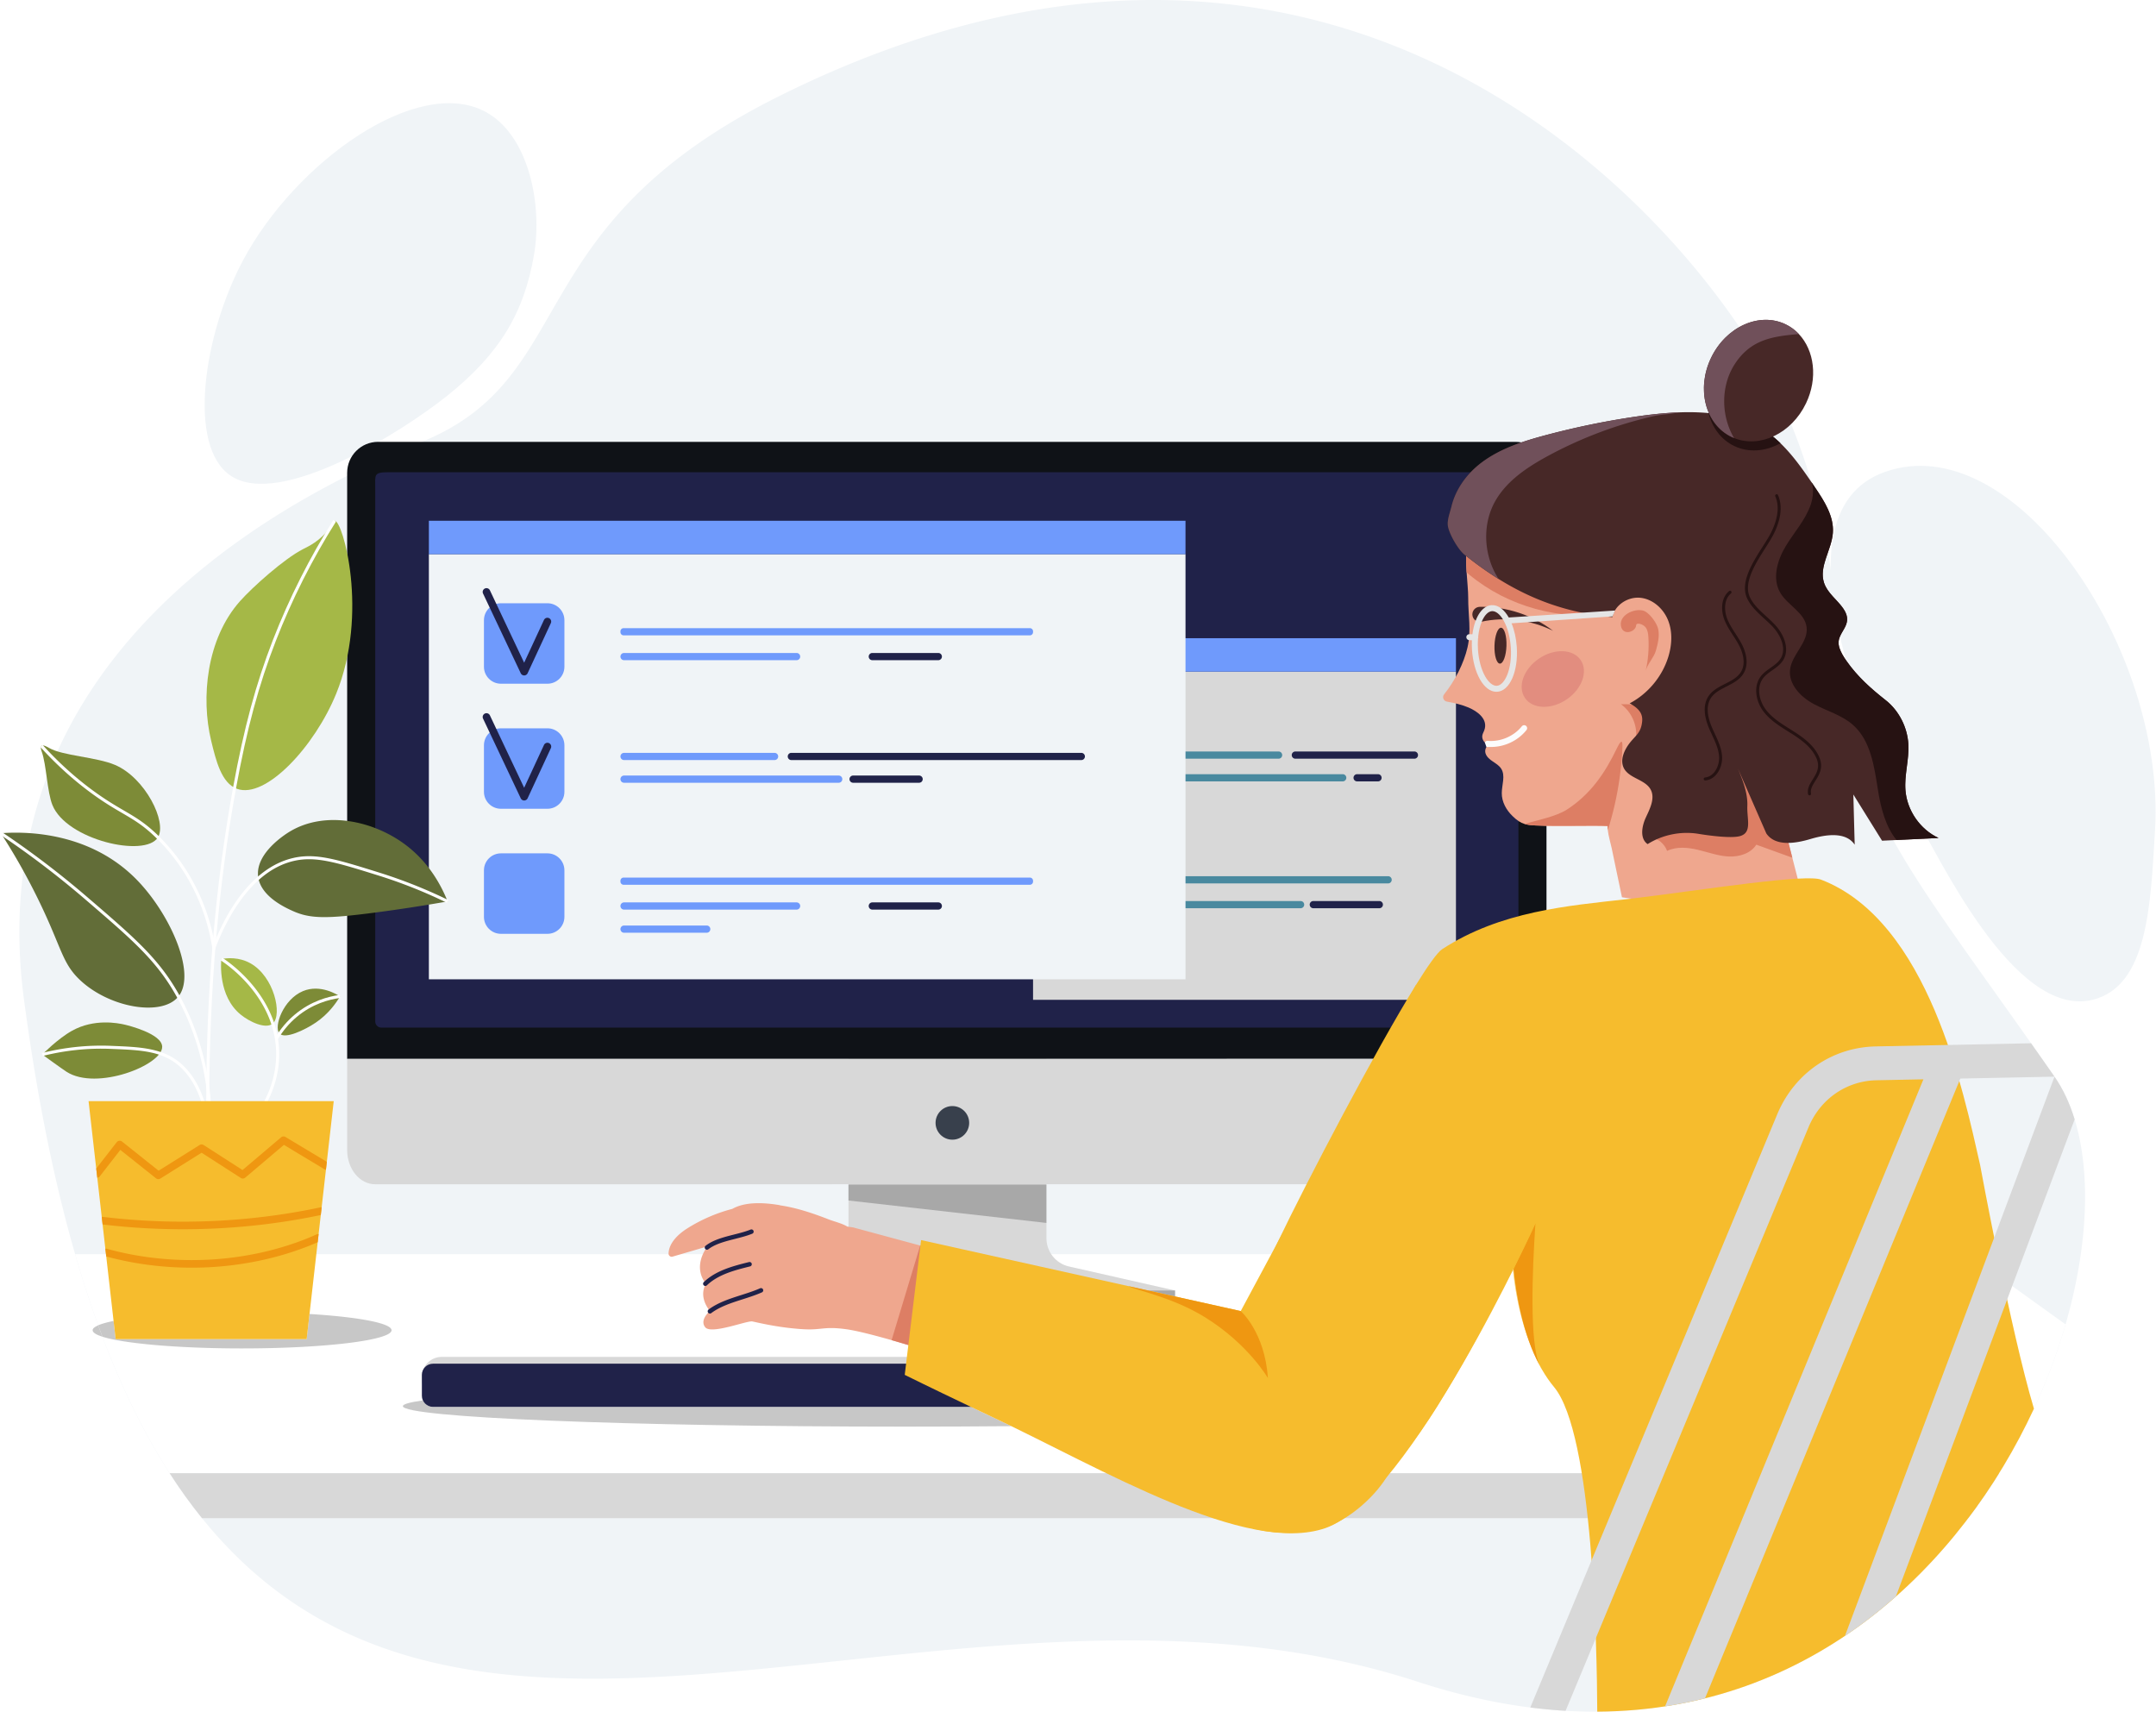 <svg xmlns="http://www.w3.org/2000/svg" xml:space="preserve" style="fill-rule:evenodd;clip-rule:evenodd;stroke-linejoin:round;stroke-miterlimit:2" viewBox="0 0 3719 2953">
  <path d="M0 .21h4509.13V3648H0z" style="fill:#fff;fill-rule:nonzero" transform="translate(-392.646 -341.484)"/>
  <path d="M3955.65 2625.81c-13.91 48.15-32.13 97.06-54.55 145.39a1042.902 1042.902 0 0 1-60.01 111.26c-16.43 26.48-34.2 52.44-53.29 77.63-36.76 48.49-78.43 94.13-124.9 135.18-27.58 24.35-56.84 47.09-87.79 67.86-71.6 48.04-152.16 85.44-241.4 107.69a759.38 759.38 0 0 1-68.88 13.83c-37.61 5.78-76.61 8.92-116.99 9.13-17.95.09-36.15-.39-54.63-1.47-19.98-1.17-40.28-3.06-60.89-5.67-61.77-7.85-126.33-22.31-193.67-44.28-323.97-105.69-660.48-72.08-976.68-38.46-443.9 47.19-847.78 94.38-1120.842-243.81-19.315-23.91-37.964-49.74-55.92-77.63-63.309-98.31-118.093-222.22-162.963-377.69-7.519-26.05-14.764-53-21.709-80.86-2.327-9.31-4.629-18.73-6.891-28.23-7.965-33.58-15.537-68.43-22.704-104.6-1.569-7.94-3.124-15.93-4.641-23.99-11.981-63.02-22.744-129.99-32.225-201.12-62.763-470.4 252.114-784.77 686.295-962.39 275.09-112.534 164-370.38 614.62-595.424 855.13-427.055 1430.37 62.434 1657.98 397.473a881.84 881.84 0 0 1 21.54 33.323c26.4 42.947 48.85 87.778 67.78 134.048 13.31 32.59 24.88 65.9 34.82 99.77l.06.2c.87 2.97 1.74 5.93 2.57 8.9 10.5 36.92 19.1 74.48 25.97 112.5 4.77 26.31 8.7 52.84 11.85 79.52 2.88 24.18 5.13 48.5 6.78 72.87.23 3.35.44 6.71.65 10.07 2.92 47.58 8.14 89.74 16.05 128.77 15.1 74.59 40.06 137.69 77.48 205.03 52.35 94.15 129.13 196.57 237.63 350.29h.01c13 18.44 26.47 37.61 40.41 57.59 14.66 21.03 26.24 45.83 34.76 73.64v.02c28.59 93.31 22.82 220.59-15.68 353.64Z" style="fill:#f0f4f7;fill-rule:nonzero" transform="translate(-392.646 -341.484)"/>
  <path d="M4002.11 2065.98c-137.34 33.42-269.24-258.7-303.06-310.08-72.81-110.59-260.58-526.45-55.91-600.1 223.62-80.46 485.4 303.64 466.86 617.05-7.73 130.6-12.58 269.94-107.89 293.13ZM790.811 1162.15c85.441 56.91 296.479-76.43 373.949-138.62 89.36-71.754 131.93-142.049 149.16-243.251 14.52-85.224-8.67-205.276-83.69-245.862-117.52-63.573-328.014 86.338-418.494 256.324-67.947 127.653-97.014 320.729-20.925 371.409Z" style="fill:#f0f4f7;fill-rule:nonzero" transform="translate(-392.646 -341.484)"/>
  <path d="M3955.65 2625.81c-13.91 48.15-32.13 97.06-54.55 145.4-17.46 37.65-37.48 74.95-60.01 111.25H685.207c-63.309-98.31-118.092-222.22-162.962-377.69H3787.1l168.55 121.04Z" style="fill:#fff;fill-rule:nonzero" transform="translate(-392.646 -341.484)"/>
  <path d="M3841.09 2882.46c-16.43 26.48-34.2 52.44-53.29 77.63H741.128c-19.316-23.91-37.965-49.73-55.921-77.63H3841.09Z" style="fill:#d8d8d8;fill-rule:nonzero" transform="translate(-392.646 -341.484)"/>
  <path d="M1953.27 2802.16c-478.1 0-865.68-15.82-865.68-35.33 0-3.44 12.05-6.76 34.52-9.91 3.04 6.6 9.7 11.18 17.44 11.18h927.85c12.39 5.91 25.51 12.14 39.22 18.6 9.99 4.71 20.19 9.61 30.55 14.66-59.28.52-120.78.8-183.9.8ZM569.282 2647.08c-10.905-3.48-16.879-7.25-16.879-11.19 0-2.95 3.338-5.8 9.583-8.5 2.412 6.63 4.84 13.19 7.296 19.69Z" style="fill:#c7c7c7;fill-rule:nonzero" transform="translate(-392.646 -341.484)"/>
  <path d="M810.232 2667.26c-110.002 0-203.915-8.38-240.95-20.18a1700.55 1700.55 0 0 1-7.296-19.69c6.164-2.67 15.163-5.2 26.569-7.53l3.565 31.34h329.509l4.929-43.32c83.952 5.18 141.502 15.78 141.502 28.01 0 17.33-115.432 31.37-257.828 31.37Z" style="fill:#c7c7c7;fill-rule:nonzero" transform="translate(-392.646 -341.484)"/>
  <path d="M2197.72 2477.29v-445.71h-341.47v445.74c0 23.26-16.08 43.43-38.75 48.61l-181.14 41.41v22.45h783.1v-22.45l-182.88-41.41c-22.72-5.15-38.86-25.34-38.86-48.64Z" style="fill:#d8d8d8;fill-rule:nonzero" transform="translate(-392.646 -341.484)"/>
  <path d="M3060.28 2167.91V1156.95c0-29.48-23.9-53.37-53.37-53.37H1044.85c-29.47 0-53.369 23.89-53.369 53.37v1010.96H3060.28Z" style="fill:#0f1217;fill-rule:nonzero" transform="translate(-392.646 -341.484)"/>
  <path d="M1968.2 2589.79h-331.84v-22.45h334.57l-2.73 22.45Zm451.26-12.13-46.44-10.32h46.44v10.32ZM2197.59 2450.81l-341.34-38.66v-27.53h341.34v66.19Z" style="fill:#a8a8a8;fill-rule:nonzero" transform="translate(-392.646 -341.484)"/>
  <path d="M3060.27 2167.91v157.06c0 32.66-21.6 59.14-48.23 59.14H1039.7c-26.62 0-48.219-26.48-48.219-59.14v-157.06H3060.27Z" style="fill:#d8d8d8;fill-rule:nonzero" transform="translate(-392.646 -341.484)"/>
  <path d="M3001.29 2113.94c5.83 0 10.56-4.73 10.56-10.55v-927.12c0-23.97-5.31-20.26-30.7-20.26H1062.12c-25.39 0-22.21 4.39-22.21 28.36v919.02c0 5.82 4.72 10.55 10.55 10.55h1950.83Z" style="fill:#202249;fill-rule:nonzero" transform="translate(-392.646 -341.484)"/>
  <path d="M2064.43 2278.23c0 16.01-12.98 29-28.99 29-16.01 0-28.99-12.99-28.99-29 0-16.01 12.98-28.99 28.99-28.99 16.01 0 28.99 12.98 28.99 28.99Z" style="fill:#38404c;fill-rule:nonzero" transform="translate(-392.646 -341.484)"/>
  <path d="M2174.61 1499.94h729.49v566.04h-729.49z" style="fill:#d8d8d8;fill-rule:nonzero" transform="translate(-392.646 -341.484)"/>
  <path d="M2174.61 1442.27h729.49v57.67h-729.49z" style="fill:#6f9afc;fill-rule:nonzero" transform="translate(-392.646 -341.484)"/>
  <path d="M2598.16 1650.1h-259.67c-3.44 0-6.22-2.78-6.22-6.21 0-3.44 2.78-6.22 6.22-6.22h259.67c3.43 0 6.21 2.78 6.21 6.22a6.21 6.21 0 0 1-6.21 6.21Z" style="fill:#49899f;fill-rule:nonzero" transform="translate(-392.646 -341.484)"/>
  <path d="M2832.43 1650.1h-205.36c-3.43 0-6.22-2.78-6.22-6.21a6.22 6.22 0 0 1 6.22-6.22h205.36a6.22 6.22 0 0 1 6.22 6.22c0 3.43-2.79 6.21-6.22 6.21Z" style="fill:#202249;fill-rule:nonzero" transform="translate(-392.646 -341.484)"/>
  <path d="M2708.77 1689.24h-370.28c-3.44 0-6.22-2.78-6.22-6.22 0-3.43 2.78-6.21 6.22-6.21h370.28c3.43 0 6.22 2.78 6.22 6.21a6.22 6.22 0 0 1-6.22 6.22Z" style="fill:#49899f;fill-rule:nonzero" transform="translate(-392.646 -341.484)"/>
  <path d="M2769.66 1689.24h-36.05c-3.43 0-6.21-2.78-6.21-6.22a6.21 6.21 0 0 1 6.21-6.21h36.05a6.21 6.21 0 0 1 6.21 6.21c0 3.44-2.78 6.22-6.21 6.22Z" style="fill:#202249;fill-rule:nonzero" transform="translate(-392.646 -341.484)"/>
  <path d="M2787.09 1865.21h-448.6a6.22 6.22 0 0 1 0-12.44h448.6a6.22 6.22 0 0 1 0 12.44ZM2636.13 1908.03h-297.64c-3.44 0-6.22-2.78-6.22-6.21 0-3.44 2.78-6.22 6.22-6.22h297.64c3.43 0 6.21 2.78 6.21 6.22a6.21 6.21 0 0 1-6.21 6.21Z" style="fill:#49899f;fill-rule:nonzero" transform="translate(-392.646 -341.484)"/>
  <path d="M2771.91 1908.03h-113.84c-3.43 0-6.22-2.78-6.22-6.21a6.22 6.22 0 0 1 6.22-6.22h113.84c3.43 0 6.21 2.78 6.21 6.22a6.21 6.21 0 0 1-6.21 6.21Z" style="fill:#202249;fill-rule:nonzero" transform="translate(-392.646 -341.484)"/>
  <path d="M1132.43 1297.33h1305.16v733.27H1132.43z" style="fill:#f0f4f7;fill-rule:nonzero" transform="translate(-392.646 -341.484)"/>
  <path d="M2169.09 1437.35h-700.68c-3.05 0-5.52-2.47-5.52-5.52v-1.39c0-3.05 2.47-5.52 5.52-5.52h700.68c3.05 0 5.52 2.47 5.52 5.52v1.39c0 3.05-2.47 5.52-5.52 5.52ZM1766.74 1480.18H1469.1c-3.43 0-6.21-2.78-6.21-6.22a6.21 6.21 0 0 1 6.21-6.21h297.64c3.44 0 6.22 2.78 6.22 6.21 0 3.44-2.78 6.22-6.22 6.22Z" style="fill:#6f9afc;fill-rule:nonzero" transform="translate(-392.646 -341.484)"/>
  <path d="M2011.2 1480.18h-113.84a6.22 6.22 0 0 1-6.22-6.22c0-3.43 2.79-6.21 6.22-6.21h113.84a6.21 6.21 0 0 1 6.21 6.21c0 3.44-2.78 6.22-6.21 6.22Z" style="fill:#202249;fill-rule:nonzero" transform="translate(-392.646 -341.484)"/>
  <path d="M1728.77 1652.46H1469.1c-3.43 0-6.21-2.79-6.21-6.22 0-3.43 2.78-6.22 6.21-6.22h259.67c3.43 0 6.22 2.79 6.22 6.22 0 3.43-2.79 6.22-6.22 6.22Z" style="fill:#6f9afc;fill-rule:nonzero" transform="translate(-392.646 -341.484)"/>
  <path d="M2257.88 1652.46h-500.19a6.22 6.22 0 0 1 0-12.44h500.19c3.43 0 6.21 2.79 6.21 6.22 0 3.43-2.78 6.22-6.21 6.22Z" style="fill:#202249;fill-rule:nonzero" transform="translate(-392.646 -341.484)"/>
  <path d="M1839.39 1691.59H1469.1a6.21 6.21 0 0 1-6.21-6.21c0-3.44 2.78-6.22 6.21-6.22h370.29c3.43 0 6.21 2.78 6.21 6.22a6.21 6.21 0 0 1-6.21 6.21Z" style="fill:#6f9afc;fill-rule:nonzero" transform="translate(-392.646 -341.484)"/>
  <path d="M1978.07 1691.59h-113.84c-3.43 0-6.22-2.78-6.22-6.21a6.22 6.22 0 0 1 6.22-6.22h113.84c3.43 0 6.21 2.78 6.21 6.22a6.21 6.21 0 0 1-6.21 6.21Z" style="fill:#202249;fill-rule:nonzero" transform="translate(-392.646 -341.484)"/>
  <path d="M2169.09 1867.56h-700.68c-3.05 0-5.52-2.47-5.52-5.52v-1.39c0-3.05 2.47-5.52 5.52-5.52h700.68c3.05 0 5.52 2.47 5.52 5.52v1.39c0 3.05-2.47 5.52-5.52 5.52ZM1766.74 1910.39H1469.1c-3.43 0-6.21-2.79-6.21-6.22 0-3.44 2.78-6.22 6.21-6.22h297.64c3.44 0 6.22 2.78 6.22 6.22a6.22 6.22 0 0 1-6.22 6.22ZM1611.71 1950.27H1469.1a6.21 6.21 0 0 1-6.21-6.21c0-3.44 2.78-6.22 6.21-6.22h142.61c3.43 0 6.21 2.78 6.21 6.22a6.21 6.21 0 0 1-6.21 6.21Z" style="fill:#6f9afc;fill-rule:nonzero" transform="translate(-392.646 -341.484)"/>
  <path d="M2011.2 1910.39h-113.84c-3.43 0-6.22-2.79-6.22-6.22a6.22 6.22 0 0 1 6.22-6.22h113.84c3.43 0 6.21 2.78 6.21 6.22 0 3.43-2.78 6.22-6.21 6.22Z" style="fill:#202249;fill-rule:nonzero" transform="translate(-392.646 -341.484)"/>
  <path d="M1336.94 1520.78h-80.21c-16.18 0-29.3-13.12-29.3-29.3v-80.21c0-16.18 13.12-29.3 29.3-29.3h80.21c16.18 0 29.3 13.12 29.3 29.3v80.21c0 16.18-13.12 29.3-29.3 29.3Z" style="fill:#6f9afc;fill-rule:nonzero" transform="translate(-392.646 -341.484)"/>
  <path d="M1296.83 1506.48c-2.52 0-4.82-1.46-5.91-3.74l-65.03-137.47c-1.54-3.26-.14-7.16 3.12-8.71a6.546 6.546 0 0 1 8.71 3.12l59.06 124.84 34.21-73.79a6.542 6.542 0 0 1 11.87 5.5l-40.09 86.46a6.548 6.548 0 0 1-5.91 3.79h-.03Z" style="fill:#202249;fill-rule:nonzero" transform="translate(-392.646 -341.484)"/>
  <path d="M1336.94 1736.47h-80.21c-16.18 0-29.3-13.12-29.3-29.3v-80.21c0-16.18 13.12-29.3 29.3-29.3h80.21c16.18 0 29.3 13.12 29.3 29.3v80.21c0 16.18-13.12 29.3-29.3 29.3Z" style="fill:#6f9afc;fill-rule:nonzero" transform="translate(-392.646 -341.484)"/>
  <path d="M1296.83 1722.17c-2.52 0-4.82-1.46-5.91-3.74l-65.03-137.47a6.54 6.54 0 0 1 3.12-8.7c3.26-1.55 7.16-.15 8.71 3.11l59.06 124.85 34.21-73.8a6.55 6.55 0 0 1 8.69-3.18c3.27 1.52 4.7 5.41 3.18 8.68l-40.09 86.46a6.548 6.548 0 0 1-5.91 3.79h-.03Z" style="fill:#202249;fill-rule:nonzero" transform="translate(-392.646 -341.484)"/>
  <path d="M1336.94 1952.16h-80.21c-16.18 0-29.3-13.12-29.3-29.3v-80.21c0-16.18 13.12-29.3 29.3-29.3h80.21c16.18 0 29.3 13.12 29.3 29.3v80.21c0 16.18-13.12 29.3-29.3 29.3ZM1132.43 1239.66h1305.16v57.67H1132.43z" style="fill:#6f9afc;fill-rule:nonzero" transform="translate(-392.646 -341.484)"/>
  <path d="M2652.78 2681.85H1154.69c-18.96 0-34.32 15.36-34.32 34.31v5.86c0 18.95 15.36 34.31 34.32 34.31h1498.09c18.95 0 34.31-15.36 34.31-34.31v-5.86c0-18.95-15.36-34.31-34.31-34.31Z" style="fill:#d8d8d8;fill-rule:nonzero" transform="translate(-392.646 -341.484)"/>
  <path d="M2667.91 2693.62H1139.55c-10.59 0-19.18 8.58-19.18 19.18v36.12c0 10.6 8.59 19.18 19.18 19.18h1528.36c10.59 0 19.18-8.58 19.18-19.18v-36.12c0-10.6-8.59-19.18-19.18-19.18Z" style="fill:#202249;fill-rule:nonzero" transform="translate(-392.646 -341.484)"/>
  <path d="m3514.69 1939.36-324.24-50.28c-3.26-15.55-6.52-31.05-9.78-46.59-2.64-12.59-5.27-25.22-7.9-37.86-1.79-8.37-5.75-21.57-6.81-31.78-.28-2.44-.37-4.66-.25-6.62-13.66-.59-32.46-.44-52.74-.29-23.83.17-49.69.34-71.59-.68-7.79-.36-13.7-1.02-18.97-2.59-7.16-2.19-13.02-6.15-20.68-13.58-10.81-10.43-18.72-24.48-18.58-39.81.11-14.3 6.67-30.05-1.1-42.08-3.44-5.32-9.11-8.71-14.37-12.29-5.25-3.53-10.54-7.79-12.51-13.84-1.97-6.01 1.03-14.01 7.26-15.1-7.89-.26-14.48-8.74-12.73-16.48.61-2.82 2.14-5.35 3.15-8.01 7.46-19.53-11.72-33.12-27.1-39.67-10.39-4.42-24.37-7.98-37.22-10.15-5.85-1.02-8.57-7.82-4.91-12.46 19.23-24 34.32-54.49 40.35-80.74 6.93-30.29 1.13-54.96 1.27-86.05.06-11.15-1.65-26.96-2.75-43.78-1.95-30.38-1.93-64 13.63-78.78.43-.45.91-.85 1.39-1.29 27.44-24.31 81.42-26 114.96-22.16 41.37 4.76 80.8 19.84 119.6 35.11 51.19 20.16 103.47 41.71 143.29 79.68 59.19 56.47 82.01 140.17 102.3 219.43 8.79 34.27 17.53 68.54 26.32 102.81 13.47 52.5 26.88 104.95 40.35 157.45 10.12 39.48 20.23 79.01 30.36 118.48Z" style="fill:#efa78e;fill-rule:nonzero" transform="translate(-392.646 -341.484)"/>
  <path d="M3188.74 1556.1c17.63 12.72 27.91 34.99 26.17 56.66 14.18-3.32 24.4-18.67 21.98-33.04-4.29-25.62-29.02-23.36-48.15-23.62ZM3484.33 1820.88c-20.67-7.5-41.4-14.99-62.12-22.49-9.74 15.28-29.56 21.24-47.66 20.39-18.05-.9-35.35-7.3-52.98-11.5-17.63-4.19-36.88-6.01-53.2 1.82-2.52-6.59-6.93-12.41-12.47-16.72-4.63-3.57-13.06-4.82-15.22-9.8-5.09-11.89 13.19-29.16 21.52-34.31 12.76-7.79 27.73-10.92 42.12-14.99 14.39-4.13 29.09-9.84 38.76-21.3 15.48-18.34 14.95-47.95 33.97-62.62 13.56-10.4 33.51-9.28 48.47-.94 7.05 3.9 13.13 9.11 18.46 15.01 13.47 52.5 26.88 104.95 40.35 157.45Z" style="fill:#dd7e64;fill-rule:nonzero" transform="translate(-392.646 -341.484)"/>
  <path d="M2953.88 1622.12c.94-1.85 2.96-3.05 5.07-2.84 21.99 1.97 45-7.86 58.76-25.05a5.173 5.173 0 0 1 7.26-.8 5.161 5.161 0 0 1 .8 7.25c-15.23 19.01-39.23 29.94-63.48 29.14-.97-.03-3.59.07-5.6.1l-2.81-7.8Z" style="fill:#fcfcfc;fill-rule:nonzero" transform="translate(-392.646 -341.484)"/>
  <path d="M3179.03 1397.51c-24.22 4.73-48.96 6.25-73.55 4.82-43.14-2.55-85.73-14.22-124.13-33.92-19.35-9.93-37.65-21.94-54.39-35.81-1.61-1.29-3.07-2.63-4.47-3.97-1.95-30.38-1.93-64 13.63-78.78.43-.45.91-.85 1.39-1.29 5.62.28 11.19 1.86 16.23 4.3 9.66 4.65 17.68 12.04 25.66 19.12 59.12 52.34 126.83 94.9 199.63 125.53Z" style="fill:#dd7e64;fill-rule:nonzero" transform="translate(-392.646 -341.484)"/>
  <path d="M3736.59 1786.84c-24.16 1.18-48.31 2.35-72.47 3.52-8.33.4-16.66.79-25.03 1.19-16.49-26.52-33.02-53.09-49.51-79.66.77 28.85 1.52 57.69 2.33 86.53-15.36-22.81-49.82-17.64-76.16-9.82-26.39 7.86-60.8 13.19-76.28-9.58a90998.16 90998.16 0 0 0-49.1-112.23c8.56 20.89 17.25 42.6 16.35 65.14-.84 22.6 8.72 46.05-13.11 51.79-15.78 4.13-54.95-1.34-71.03-3.98-30.15-5.02-62.02 1.43-87.86 17.67-13.79-9.54-10.09-30.85-2.99-46.06 7.06-15.26 16.11-32.83 8.39-47.75-9.34-17.82-37.07-19.24-46.35-37.1-7-13.56.05-30.16 9.18-42.36 9.13-12.25 18.17-16.97 21.34-31.89 3.18-14.93.85-25.8-20.51-37.65 31.32-16.48 55.73-45.69 66.39-79.43 6.46-20.6 7.87-43.38-.04-63.47-7.86-20.09-26.12-36.75-47.58-39.1-21.4-2.36-44.5 12.12-48.5 33.32-2.42-.24-4.84-.47-7.26-.75-69.84-7.3-130.19-28.39-189.06-65.02-19.69-12.21-39.16-26.18-58.84-41.95-10.92-8.73-25.87-34.68-28.52-48.61-1.23-6.44.3-13.88 2.24-20.99 1.29-4.71 2.73-9.31 3.74-13.41 7.3-30.29 26.75-56.66 51.33-75.38 32.52-24.7 72.45-37.44 111.94-47.92a1382.925 1382.925 0 0 1 157.02-32.15c22.99-3.32 47.4-6.09 72.06-6.98 17.02-.64 34.15-.38 50.99 1.2 44.9 4.26 87.78 17.85 121.15 49.11 1 .96 2.01 1.87 2.96 2.83 20.47 19.83 37.16 43.21 53.28 66.82 2.21 3.22 4.38 6.44 6.55 9.67 16.01 23.66 32.71 49.77 30.64 78.26-2.21 29.52-24.52 58.02-15.21 86.11 5.82 17.6 22.44 28.99 33 44.15 21.01 30.23-13.94 40.71-7.07 65.93 2.49 9.12 7.6 17.24 13.02 24.96 18.8 26.75 41.84 47.28 67.31 67.33 23.06 18.16 37.61 47.04 39.18 76.37 1.36 26.39-7.1 52.65-5.02 79.01 2.73 34.95 25.37 67.61 57.11 82.33Z" style="fill:#472827;fill-rule:nonzero" transform="translate(-392.646 -341.484)"/>
  <path d="M3463.8 1105.9c-25.21 14.2-54.37 16.97-79.65 4.88-22.78-10.92-38.1-31.87-44.46-56.82 44.9 4.26 87.78 17.85 121.15 49.11 1 .96 2.01 1.87 2.96 2.83Z" style="fill:#261212;fill-rule:nonzero" transform="translate(-392.646 -341.484)"/>
  <path d="M3507.93 1037.16c-24.84 51.97-79.55 77.91-124.1 59.87-1.48-.56-2.9-1.23-4.33-1.9-45.2-21.67-61.07-82.72-35.35-136.359 25.67-53.645 83.17-79.599 128.38-57.976 8.85 4.215 16.56 9.942 23.05 16.868 26.8 28.353 33.03 76.329 12.35 119.497ZM2991.21 1455.5c-.56 17.1-5.64 30.8-11.34 30.62-5.7-.19-9.86-14.2-9.3-31.3.56-17.09 5.63-30.8 11.33-30.61 5.7.19 9.87 14.2 9.31 31.29ZM2945.33 1388.17c46.67-.77 91.64 14.64 126.26 41.33-39.17-19.39-83.63-24.39-123.44-15.67-7 1.53-13.92-2.9-15.45-9.9-1.54-7.01 2.9-13.92 9.9-15.46.83-.18 1.66-.28 2.49-.3h.24Z" style="fill:#472827;fill-rule:nonzero" transform="translate(-392.646 -341.484)"/>
  <path d="M2986.28 1411.78c6.83 12.05 11.25 28.49 12.44 46.31 2.55 37.94-10.6 65.38-24.01 66.27-6.64.47-14.11-5.44-20.19-16.17-6.84-12.06-11.25-28.49-12.45-46.31-.45-6.64-.38-12.94.05-18.85.3-.63.47-1.31.5-2.03.01-.43-.12-.81-.21-1.2 1.03-10.17 3.24-19.02 6.18-26.07 4.61-11.04 11.03-17.69 17.5-18.12.36-.03.72-.03 1.09-.03 5.99.21 12.38 5.26 17.86 14.12.43.67.84 1.36 1.24 2.08Zm192.05-17.25-5.45.37-51.2 3.36-35.43 2.33-57.8 3.79-33.26 2.18c-3.86-6.77-8.22-12.03-12.92-15.62-5.3-4.08-11.01-6.03-16.87-5.64-3.37.22-6.59 1.24-9.6 2.97-7.31 4.18-13.38 12.53-17.63 23.67-2.63 6.89-4.56 14.86-5.66 23.57l-5.21-.17h-.15c-2.79-.03-5.08 2.18-5.17 4.98-.08 2.6 1.78 4.81 4.26 5.26.24.04.49.06.74.07l4.64.15c-.25 5.4-.24 11 .16 16.78 1.29 19.33 6.17 37.33 13.75 50.7 7.69 13.56 17.45 21.08 27.69 21.42.72.03 1.45.01 2.18-.04 21.66-1.45 36.43-35.39 33.63-77.26-1-14.91-4.15-29.01-9.01-40.82l29.59-2.02 17.33-1.19 119.82-8.2h.04l7.35-.51.39-.89 2.59-5.9.43-.98 1.05-2.37-.28.01Z" style="fill:#e5e5e5;fill-rule:nonzero" transform="translate(-392.646 -341.484)"/>
  <path d="M3736.59 1786.84c-24.16 1.18-48.31 2.35-72.47 3.52-18.73-22.51-27.11-55.17-31.91-85.18-6.51-41.01-12.41-86.45-43.74-113.76-19.23-16.79-44.98-23.63-67.46-35.78-22.49-12.1-43.66-34.12-40.56-59.48 3.24-26.28 31.69-46.53 28.52-72.81-3.05-25.2-32.55-37.53-45.42-59.39-14.33-24.33-5.34-55.9 9.19-80.11s34.44-45.61 43.48-72.37c3.2-9.5 4.47-19.84 3.51-29.84-.19-2.33-1.32-5.52-2.66-8.92 2.22 3.22 4.39 6.44 6.56 9.67 16.01 23.66 32.71 49.77 30.64 78.26-2.21 29.52-24.52 58.02-15.21 86.11 5.82 17.6 22.44 28.99 33 44.15 21.01 30.23-13.94 40.71-7.07 65.93 2.49 9.12 7.6 17.24 13.02 24.96 18.81 26.75 41.84 47.28 67.31 67.33 23.06 18.16 37.61 47.04 39.18 76.37 1.36 26.39-7.1 52.65-5.02 79.01 2.73 34.95 25.37 67.61 57.11 82.33Z" style="fill:#261212;fill-rule:nonzero" transform="translate(-392.646 -341.484)"/>
  <path d="M3513.91 1713.33c-1.19-.04-2.22-.9-2.45-2.11-1.8-9.71 3.27-17.79 8.17-25.6 6.44-10.27 13.09-20.89 6.14-36.68-8.03-18.21-25.03-30.83-42.2-41.76l-6.22-3.91c-15.5-9.73-31.53-19.78-42.81-34.6-12.57-16.52-18.24-42.58-4.77-60.45 4.64-6.14 10.96-10.6 17.07-14.91 6.83-4.82 13.29-9.38 17.35-16 10.33-16.82.47-39.75-13.88-55.02-4.55-4.84-9.63-9.47-14.55-13.95-10.99-10.01-22.34-20.37-29.04-34.04-13.42-27.41 8.79-62.26 26.63-90.27 5.47-8.57 10.63-16.67 14.07-23.52 8.56-17.01 16.82-41.74 7.5-62.96-.57-1.31.03-2.83 1.33-3.4 1.3-.58 2.82.02 3.4 1.32 10.12 23.07 1.44 49.36-7.62 67.36-3.56 7.08-8.79 15.29-14.32 23.98-17.16 26.91-38.5 60.41-26.35 85.22 6.26 12.79 16.76 22.36 27.87 32.49 4.99 4.55 10.15 9.25 14.84 14.24 15.7 16.7 26.28 42.11 14.52 61.25-4.62 7.53-11.81 12.6-18.77 17.52-6.06 4.27-11.78 8.3-15.93 13.81-11.93 15.8-6.63 39.23 4.76 54.2 10.71 14.08 26.33 23.88 41.44 33.35l6.25 3.94c17.86 11.36 35.57 24.56 44.15 44.04 8.06 18.29.33 30.61-6.49 41.49-4.78 7.62-8.9 14.19-7.47 21.92.27 1.4-.66 2.75-2.06 3-.19.04-.38.05-.56.05ZM3333.97 1687.6a2.576 2.576 0 0 1-2.48-2.34c-.13-1.42.92-2.68 2.34-2.81 7.34-.67 13.91-5.2 18.48-12.75 4.26-7.04 6.36-16.19 5.6-24.46-1.15-12.59-6.7-24.56-12.07-36.14-2-4.32-4-8.64-5.8-13.01-6.26-15.2-11.42-36.83-.43-53.58 6.79-10.35 18.01-16.06 28.87-21.58 11.1-5.64 21.57-10.97 27.38-20.77 9.81-16.56.85-37.43-3.46-45.63-3.08-5.86-6.78-11.58-10.36-17.11-5.47-8.45-11.12-17.2-14.87-26.84-6.25-16.1-6.19-37.67 8.06-49.57 1.09-.92 2.72-.76 3.63.33.92 1.09.77 2.72-.32 3.63-12.28 10.26-12.14 29.36-6.56 43.74 3.56 9.15 9.07 17.67 14.39 25.91 3.65 5.63 7.41 11.45 10.6 17.51 4.71 8.97 14.47 31.86 3.33 50.66-6.57 11.09-18.22 17.01-29.48 22.74-10.73 5.46-20.86 10.61-26.89 19.81-9.75 14.87-4.9 34.74.89 48.78 1.77 4.3 3.74 8.55 5.71 12.81 5.55 11.98 11.29 24.36 12.52 37.83.87 9.48-1.44 19.54-6.33 27.61-5.44 8.99-13.4 14.39-22.42 15.22-.11.01-.22.01-.33.01Z" style="fill:#261212;fill-rule:nonzero" transform="translate(-392.646 -341.484)"/>
  <path d="M2977.73 1340.15c-19.69-12.21-39.16-26.18-58.84-41.95-10.92-8.73-25.87-34.68-28.52-48.61-.31-1.61-.44-3.28-.44-5 0-5.14 1.23-10.66 2.68-15.99 1.29-4.71 2.73-9.31 3.74-13.41 7.3-30.29 26.75-56.66 51.33-75.38 32.52-24.7 72.45-37.44 111.94-47.92a1382.925 1382.925 0 0 1 157.02-32.15c22.99-3.32 47.4-6.09 72.06-6.98-14.15 3.15-31.83 3.86-41.67 6.07-21.17 4.78-42.17 10.49-62.84 17.15-42.7 13.79-84.13 31.54-123.52 53.07-34.44 18.86-68.51 41.76-88.21 75.72-23.87 41.2-20.75 95.79 5.27 135.38ZM3383.83 1097.03c-1.48-.56-2.9-1.23-4.33-1.9-30.54-14.64-47.7-47.27-47.67-83.44.01-17.357 3.98-35.527 12.32-52.919 19.53-40.81 57.49-65.598 94.43-65.598 11.62 0 23.13 2.448 33.95 7.622 8.85 4.215 16.56 9.942 23.05 16.868-43.77 3.886-82.86 8.597-110.84 52.301-24.11 37.636-23.46 88.836-.91 127.066Z" style="fill:#70505a;fill-rule:nonzero" transform="translate(-392.646 -341.484)"/>
  <path d="M3119.28 1480.03c13.18 19.45 2.33 49.82-24.24 67.83-26.57 18.01-58.8 16.85-71.98-2.6-13.19-19.45-2.34-49.82 24.24-67.83 26.57-18.01 58.79-16.85 71.98 2.6Z" style="fill:#e28d7f;fill-rule:nonzero" transform="translate(-392.646 -341.484)"/>
  <path d="M3214.9 1420.16c-.84 11.65-23.58 18.66-26.3.49-3.08-20.59 28.81-32.18 42.12-24.44 9.16 5.33 20.28 20.47 22.36 30.87 2.4 12.01-.83 25.08-4.09 36.6-3.45 12.17-15.02 23.61-17.59 35 4.26-18.89 5.84-38.38 4.68-57.72-.36-6.16-1.15-12.67-4.92-17.56-3.77-4.89-15.81-9.4-16.26-3.24ZM3191.29 1628.56c-.4 15.22-1.83 30.51-3.66 45.64-3.73 30.29-9.98 60.3-18.64 89.61-.87 2.97-1.85 6.03-3.03 9.04-.28-2.44-.37-4.66-.25-6.62-29.71-1.28-83.8.92-124.33-.97-7.79-.36-13.7-1.02-18.97-2.59 21.7-6.62 54.07-12.53 73.17-24.87 40.26-26.05 65.41-62.36 86.09-105.63 4.77-9.97 10.03-17.75 9.62-3.61Z" style="fill:#dd7e64;fill-rule:nonzero" transform="translate(-392.646 -341.484)"/>
  <path d="M3901.1 2771.21c-124.92 269.32-380.51 520.61-753.26 522.57-.46-109.96-7.09-478.88-74.56-559.96-7.61-9.16-14.44-19.14-20.56-29.69l-.04-.06-.05-.08c-1.6-2.76-3.15-5.57-4.66-8.41-28.61-53.97-40.34-120.81-45.08-170.72 0 0-49.55 110.58-129.7 239.98-41.87 67.6-75.41 102.69-89.62 125.79-19.76 32.07-70.26 81.61-125.25 90.72-25.19 4.19-51.38 5.09-76.11 1.93-22.14-2.83-43.11-8.92-61.13-18.83-15-8.26-27.96-19.16-37.86-33.04-64.2-89.91 51.41-308.19 96.06-410.02 4.16-9.48 9.82-21.69 16.7-36.05 51.26-107.09 170.18-333.95 238.84-444.58 20.97-33.81 37.27-56.76 45.5-62.12 100.76-65.68 216.85-74.82 318.57-86.3 2.35-.26 4.75-.54 7.21-.82 16.23-1.91 34.67-4.28 54.33-6.89 14.56-1.93 29.81-3.98 45.32-6.07 68.49-9.22 142.44-19.12 187.82-21.58 19.62-1.06 33.89-.73 40.07 1.63 185.72 71.21 246.06 366.49 274.62 492.26 0 0 52.3 284.56 92.84 420.34Z" style="fill:#f6bc2d;fill-rule:nonzero" transform="translate(-392.646 -341.484)"/>
  <path d="M3052.71 2704.12c-1.62-2.1-3.11-4.74-4.46-7.88 2.25 4.21 3.78 6.77 4.29 7.6l.09.15.05.08.03.05Z" style="fill:#f8cd62;fill-rule:nonzero" transform="translate(-392.646 -341.484)"/>
  <path d="M3052.73 2704.13c-.01 0-.01-.01-.02-.01l-.03-.05-.05-.08-.09-.15c.12.19.19.29.19.29Z" style="fill:#ef9711;fill-rule:nonzero" transform="translate(-392.646 -341.484)"/>
  <path d="M3048.25 2696.24c-10.58-19.88-36.92-76.73-45.77-164.15.32-.63.63-1.26.94-1.89 5.06 49.26 16.95 113.3 44.55 165.37.09.23.19.45.28.67Z" style="fill:#f8cd62;fill-rule:nonzero" transform="translate(-392.646 -341.484)"/>
  <path d="M3047.97 2695.57c-27.6-52.07-39.49-116.11-44.55-165.37 23.58-47.3 37.78-78.55 37.78-78.55-5.85 86.62-9.91 203.75 6.77 243.92Z" style="fill:#ef9711;fill-rule:nonzero" transform="translate(-392.646 -341.484)"/>
  <path d="m1997.41 2494.49-19.2 172.77-8.04-2.53c-4.05-1.21-9.38-2.89-15.66-4.75-7.04-2.11-15.19-4.49-23.87-6.98-27.18-7.74-59.58-16.33-78.87-18.92-39.9-5.37-41.62 2.43-76.97-.17-2.55-.13-5.08-.35-7.62-.58l-3.94-.38c-35.19-3.19-66.99-11.1-72.92-12.24-9.25-1.65-70.78 22.87-81.18 10.09-8.78-10.97 3.15-23.48 6.96-27.02.68-.65 1.11-.99 1.11-.99-.19-.22-.36-.46-.5-.67-17.99-23.56-9.3-41.25-6.82-45.35l.02-.03c.32-.57.54-.87.54-.87a56.9 56.9 0 0 1-1.31-1.75c-20.47-27.82-.31-56.94 2.07-60.13l-.03-.02c.17-.2.23-.3.23-.3s-.11-.39-.3-1.15c-.06-.18-.1-.39-.16-.63-19.44 5.72-38.85 11.41-58.32 17.09-3.35 1.04-6.86-1.87-6.75-5.52.76-18.34 16.64-33.24 32.07-43.08 22.99-14.57 49.85-26.54 77.9-33.79 1.31-.72 2.69-1.41 4.06-2.1 20.76-9.76 49.21-9.23 78.32-4.23l-.32.18c2.12.31 4.18.61 6.27.99h.06c26.79 4.58 53.57 13.79 79.14 23.78 7.4 2.91 22.11 6.42 30.82 11.9 2.94.45 5.85.88 8.81 1.26.39.04.79.12 1.18.17l115.73 31.27 9.41 2.53 5.57 1.51 2.51.64Z" style="fill:#efa78e;fill-rule:nonzero" transform="translate(-392.646 -341.484)"/>
  <path d="M1689.4 2466.91c.56-.29.82-.97.57-1.56a1.23 1.23 0 0 0-1.6-.68c-8.66 3.55-18.5 6.05-28.91 8.7-17.39 4.42-35.38 8.99-48.07 18.86-.53.42-.63 1.2-.21 1.73.42.54 1.19.64 1.73.22 12.28-9.56 30.01-14.07 47.15-18.42 10.51-2.68 20.43-5.2 29.24-8.8l.1-.05Z" style="fill:#7e4b39;fill-rule:nonzero" transform="translate(-392.646 -341.484)"/>
  <path d="M1611.3 2492.11v.01-.01Zm.86 4.94c-.16 0-.32-.01-.48-.03a3.833 3.833 0 0 1-3.35-4.29 3.84 3.84 0 0 1 1.46-2.56c13.12-10.21 31.36-14.85 49.01-19.33 10.36-2.64 20.1-5.12 28.58-8.59.95-.39 1.99-.38 2.94.02s1.69 1.14 2.07 2.09c.76 1.85 0 3.94-1.78 4.87l-.28.13c-9.01 3.69-19.01 6.23-29.59 8.92-16.91 4.3-34.37 8.74-46.23 17.96-.68.53-1.5.81-2.35.81Z" style="fill:#202249;fill-rule:nonzero" transform="translate(-392.646 -341.484)"/>
  <path d="M1686.17 2523.13c.5-.26.77-.83.63-1.39-.17-.66-.84-1.06-1.5-.9-26.27 6.56-56.06 14-76.86 33.95a1.232 1.232 0 0 0 1.7 1.78c20.34-19.5 49.78-26.85 75.76-33.34.1-.02.19-.06.27-.1Z" style="fill:#7e4b39;fill-rule:nonzero" transform="translate(-392.646 -341.484)"/>
  <path d="M1685.25 2520.7h-.01.01Zm-75.96 38.82c-1.02 0-2.03-.39-2.78-1.18-1.47-1.53-1.41-3.97.12-5.44 21.31-20.43 51.45-27.96 78.04-34.6 1-.25 2.03-.09 2.91.44a3.843 3.843 0 0 1-.2 6.71c-.28.15-.57.25-.87.32-25.65 6.41-54.73 13.67-74.56 32.69-.75.71-1.71 1.06-2.66 1.06Z" style="fill:#202249;fill-rule:nonzero" transform="translate(-392.646 -341.484)"/>
  <path d="M1705.91 2568.17c.57-.3.82-1 .56-1.6-.28-.62-1.01-.9-1.63-.62-10.33 4.58-21.77 8.24-32.82 11.77-19.5 6.23-39.65 12.68-55.54 24.58-.54.4-.65 1.18-.25 1.72.41.55 1.19.66 1.73.25 15.56-11.65 35.51-18.03 54.81-24.2 11.12-3.56 22.61-7.23 33.07-11.87l.07-.03Z" style="fill:#7e4b39;fill-rule:nonzero" transform="translate(-392.646 -341.484)"/>
  <path d="M1616.39 2602.18h-.01.01Zm.84 4.95c-.18 0-.36-.01-.55-.04a3.824 3.824 0 0 1-2.54-1.5c-1.27-1.7-.92-4.11.77-5.39 16.24-12.16 36.61-18.67 56.3-24.97 11.01-3.52 22.37-7.15 32.57-11.67.94-.42 1.99-.45 2.94-.08.96.38 1.72 1.1 2.14 2.04.82 1.85.05 4.04-1.75 4.97l-.21.1c-10.6 4.7-22.16 8.4-33.34 11.97-19.09 6.1-38.83 12.42-54.03 23.8-.67.51-1.47.77-2.3.77Z" style="fill:#202249;fill-rule:nonzero" transform="translate(-392.646 -341.484)"/>
  <path d="M1979.92 2489.81 1930.64 2653c8.68 2.49 16.83 4.87 23.87 6.98 6.28 1.86 11.61 3.54 15.66 4.75l19.16-172.39-9.41-2.53Z" style="fill:#dd7e64;fill-rule:nonzero" transform="translate(-392.646 -341.484)"/>
  <path d="M3041.2 2451.65s-215.7 474.66-362.1 525.46c-136.88 47.51-388.29-103.61-572.48-190.41-14.5-6.84-28.34-13.4-41.35-19.61-67.03-31.93-112-54.21-112-54.21l28.21-232.48 357.65 79.42 193.72 43.02 3.3-6.13 298.67-555.95s318.34 242.46 206.38 410.89Z" style="fill:#f6bc2d;fill-rule:nonzero" transform="translate(-392.646 -341.484)"/>
  <path d="M2579.71 2718.37s-33.77-58.55-108.11-104.62c-57.17-35.41-119.01-46.44-132.47-53.93l193.72 43.02s41.62 36.26 46.86 115.53Z" style="fill:#ef9711;fill-rule:nonzero" transform="translate(-392.646 -341.484)"/>
  <path d="m3936.57 2198.52-162.44 3.29-280.43 680.65-31.97 77.63-128.02 310.73a753.258 753.258 0 0 1-68.88 13.83l133.73-324.56 31.99-77.63 279.9-679.35-80.89 1.63c-51.74 1.06-96.64 31.99-117.19 80.74l-248.53 596.98-32.32 77.63-138.31 332.23a906.638 906.638 0 0 1-60.89-5.68l135.94-326.55 32.32-77.63 257.92-619.52c29.69-70.44 94.75-115.06 169.87-116.59l267.78-5.43h.01c13 18.44 26.47 37.61 40.41 57.6Z" style="fill:#d8d8d8;fill-rule:nonzero" transform="translate(-392.646 -341.484)"/>
  <path d="M3971.33 2272.16v.01l-228.68 610.29-29.1 77.63-50.65 135.18c-27.58 24.36-56.84 47.1-87.79 67.87l76.09-203.05 29.08-77.63 256.29-683.94c14.66 21.03 26.23 45.82 34.76 73.64Z" style="fill:#d8d8d8;fill-rule:nonzero" transform="translate(-392.646 -341.484)"/>
  <path d="M837.813 1852.51c-4.08-40.28 47.967-72.64 54.492-76.59 61.513-37.22 146.395-18.83 202.395 24.62 40.57 31.47 60.62 71.93 70.06 95.73a2833.94 2833.94 0 0 1-124.55 19.15c-85.044 11.13-112.79 10.8-142.716-2.73-12.944-5.86-56.158-25.41-59.681-60.18ZM700.289 2060.39c32.024-39.51-14.772-143.73-72.654-202.41-85.319-86.5-202.223-81.66-233.533-79.33 17.444 26.96 42.214 67.85 67.465 120.36 37.313 77.58 38.379 102.95 67.465 131.29 50.542 49.25 142.589 65.46 171.257 30.09Z" style="fill:#626d38;fill-rule:nonzero" transform="translate(-392.646 -341.484)"/>
  <path d="M801.487 1702.07c49.673 18 134.034-73.18 171.068-164.07 56.485-138.63 11.629-298.07-2.525-298.34-2.132-.05-2.575 3.55-8.7 12.22-16.184 22.93-37.5 32.43-45.843 36.68-32.829 16.74-87.313 65.69-108.567 89.51-58.467 65.52-67.716 167.48-50.107 240.63 8.261 34.31 17.717 73.6 44.674 83.37Z" style="fill:#a5b847;fill-rule:nonzero" transform="translate(-392.646 -341.484)"/>
  <path d="M664.985 1785.87c16.341-26.39-21.961-102.94-73.927-125.04-31.958-13.6-90.869-15.87-113.565-29.2-1.929-1.13-10.52-6.41-13.414-3.59-2.289 2.22.046 8.49.665 10.21 7.944 22.19 9.184 68.97 18.288 91.68 24.159 60.27 159.968 91.45 181.953 55.94ZM672.418 2146.92c-.419-22.43-58.45-36.65-64.407-38.06-12.523-2.97-52.837-10.61-90.758 10.29-24.681 13.6-51.721 41.15-51.721 41.14 0 0 33.84 24.62 41.963 29.84 51.873 33.3 165.515-11.63 164.923-43.21Z" style="fill:#7d8b37;fill-rule:nonzero" transform="translate(-392.646 -341.484)"/>
  <path d="M863.439 2106.65c-11.65 10.78-40.189-2.46-55.941-15.41-38.768-31.88-33.643-89.66-33.018-95.69 10.042-1.74 30.274-3.63 49.988 7.36 41.249 23 55.379 88.55 38.971 103.74Z" style="fill:#a5b847;fill-rule:nonzero" transform="translate(-392.646 -341.484)"/>
  <path d="M915.189 2051c30.249-12.65 59.848 6.43 63.967 9.18-7.189 12.09-20.317 30.58-42.085 45.27-17.896 12.08-53.174 29.39-62.524 18.43-9.935-11.64 6.504-58.6 40.642-72.88Z" style="fill:#7d8b37;fill-rule:nonzero" transform="translate(-392.646 -341.484)"/>
  <path d="M753.602 2240.8h-5.231c.204-191.68 15.791-373.71 46.33-541.06 18.755-102.77 39.34-178.93 68.829-254.68 28.081-72.12 63.168-141.7 104.289-206.8l4.422 2.79c-40.941 64.82-75.877 134.1-103.836 205.91-29.362 75.42-49.866 151.3-68.557 253.72-30.484 167.04-46.043 348.76-46.246 540.12Z" style="fill:#fff;fill-rule:nonzero" transform="translate(-392.646 -341.484)"/>
  <path d="m760.454 1987.1-1.535-9.91c-5.753-37.14-17.272-72.65-34.239-105.54-16.202-31.41-36.904-59.64-61.531-83.91-22.576-22.25-39.002-31.84-59.798-43.97-14.565-8.5-31.073-18.13-52.88-34.07-31.174-22.79-60.891-49.68-88.329-79.91l3.873-3.51c27.201 29.97 56.654 56.61 87.542 79.19 21.591 15.79 37.976 25.35 52.431 33.78 21.112 12.32 37.789 22.05 60.833 44.76 25.022 24.66 46.052 53.34 62.507 85.24 15.785 30.6 26.925 63.42 33.172 97.71 17.607-43.93 60.538-128.15 135.749-145.59 38.916-9.03 75.365 2.33 147.981 24.98 40.88 12.74 81.15 28.75 119.68 47.57l-2.3 4.7a844.64 844.64 0 0 0-118.93-47.28c-71.722-22.36-107.72-33.59-145.248-24.88-78.216 18.15-120.8 111.81-135.477 151.24l-3.501 9.4ZM752.161 2280.22c-.539 0-1.07-.15-1.545-.45-1.643-1.03-2.122-3.25-3.706-10.64-3.804-17.74-12.711-59.29-43.741-87.65-29.832-27.27-67.744-28.8-115.743-30.73l-3.989-.16c-38.943-1.58-78.405 2.53-117.271 12.24l-1.268-5.07c39.349-9.84 79.304-14 118.752-12.4l3.987.16c47.122 1.9 87.819 3.54 119.062 32.1 31.095 28.42 40.724 69.1 44.879 88.33 1.177-29.52-5.733-117.31-53.581-204.3-34.366-62.47-75.924-98.17-158.722-169.28-46.781-40.18-96.115-77.71-146.629-111.54l2.911-4.35c50.687 33.95 100.188 71.61 147.126 111.92 83.276 71.52 125.076 107.42 159.897 170.73 30.122 54.76 43.349 108.67 49.142 144.25 6.511 40 5.686 69.42 3.394 74.65-.502 1.15-1.263 1.86-2.261 2.11-.23.05-.463.08-.694.08ZM845.202 2257.13l-4.426-2.78c12.566-19.93 27.66-52.13 28.215-92.34 1.411-102.45-91.92-161.76-95.893-164.24l2.764-4.44c4.077 2.54 99.811 63.38 98.36 168.75-.572 41.43-16.097 74.56-29.02 95.05Z" style="fill:#fff;fill-rule:nonzero" transform="translate(-392.646 -341.484)"/>
  <path d="m871.911 2133.92-4.487-2.69c9.122-15.23 20.425-28.58 33.595-39.65 27.795-23.36 57.65-31.38 77.8-34l.673 5.19c-19.457 2.53-48.282 10.27-75.106 32.82-12.725 10.69-23.651 23.59-32.475 38.33Z" style="fill:#fff;fill-rule:nonzero" transform="translate(-392.646 -341.484)"/>
  <path d="m968.316 2240.79-11.9 104.65-1.557 13.64-7.362 64.78-1.517 13.32-3.741 32.84-1.595 14.06-19.015 167.12H592.12l-16.216-142.56-1.543-13.48-4.734-41.68-1.504-13.17-7.677-67.5-1.805-15.79-13.222-116.23h422.897Z" style="fill:#f6bc2d;fill-rule:nonzero" transform="translate(-392.646 -341.484)"/>
  <path d="M665.814 2375.29a6.574 6.574 0 0 1-4.067-1.43l-61.532-49.01-35.349 45.47a6.499 6.499 0 0 1-4.42 2.49l-1.805-15.79 35.31-45.44a6.583 6.583 0 0 1 4.395-2.47c.259-.03.519-.04.778-.04 1.466 0 2.906.49 4.074 1.42l63.074 50.25 70.672-44.3a6.5 6.5 0 0 1 3.474-1c1.23 0 2.459.34 3.536 1.04l67.023 43.09 66.514-56.39a6.532 6.532 0 0 1 4.229-1.56c1.16 0 2.325.31 3.37.94l71.326 42.88-1.557 13.64a6.502 6.502 0 0 1-2.629-.89l-69.861-42-66.632 56.48a6.526 6.526 0 0 1-4.232 1.55 6.493 6.493 0 0 1-3.535-1.04l-67.6-43.46-71.077 44.56a6.565 6.565 0 0 1-3.479 1.01ZM708.212 2461.7h-3.936c-44.975-.15-90.263-2.91-134.649-8.22l-1.504-13.17c.233-.03.468-.04.705-.04.27 0 .541.02.812.05 44.373 5.36 89.688 8.15 134.674 8.31h3.569c80.468 0 160.349-8.27 237.508-24.68a7 7 0 0 1 1.352-.14c.254 0 .506.01.754.05l-1.517 13.32c-77.277 16.28-157.247 24.52-237.768 24.52ZM723.395 2528h-2.014c-50.022-.19-98.946-6.7-145.477-19.36l-1.543-13.48c.263-.04.528-.05.796-.05.557 0 1.123.07 1.688.23 46.178 12.82 94.814 19.39 144.576 19.58h2.279c102.128.01 178.516-27.76 215.1-44.35a6.56 6.56 0 0 1 2.722-.58c.241 0 .48.01.717.03l-1.595 14.06c-38.841 17.16-115.712 43.92-217.249 43.92Z" style="fill:#ef9711;fill-rule:nonzero" transform="translate(-392.646 -341.484)"/>
</svg>
